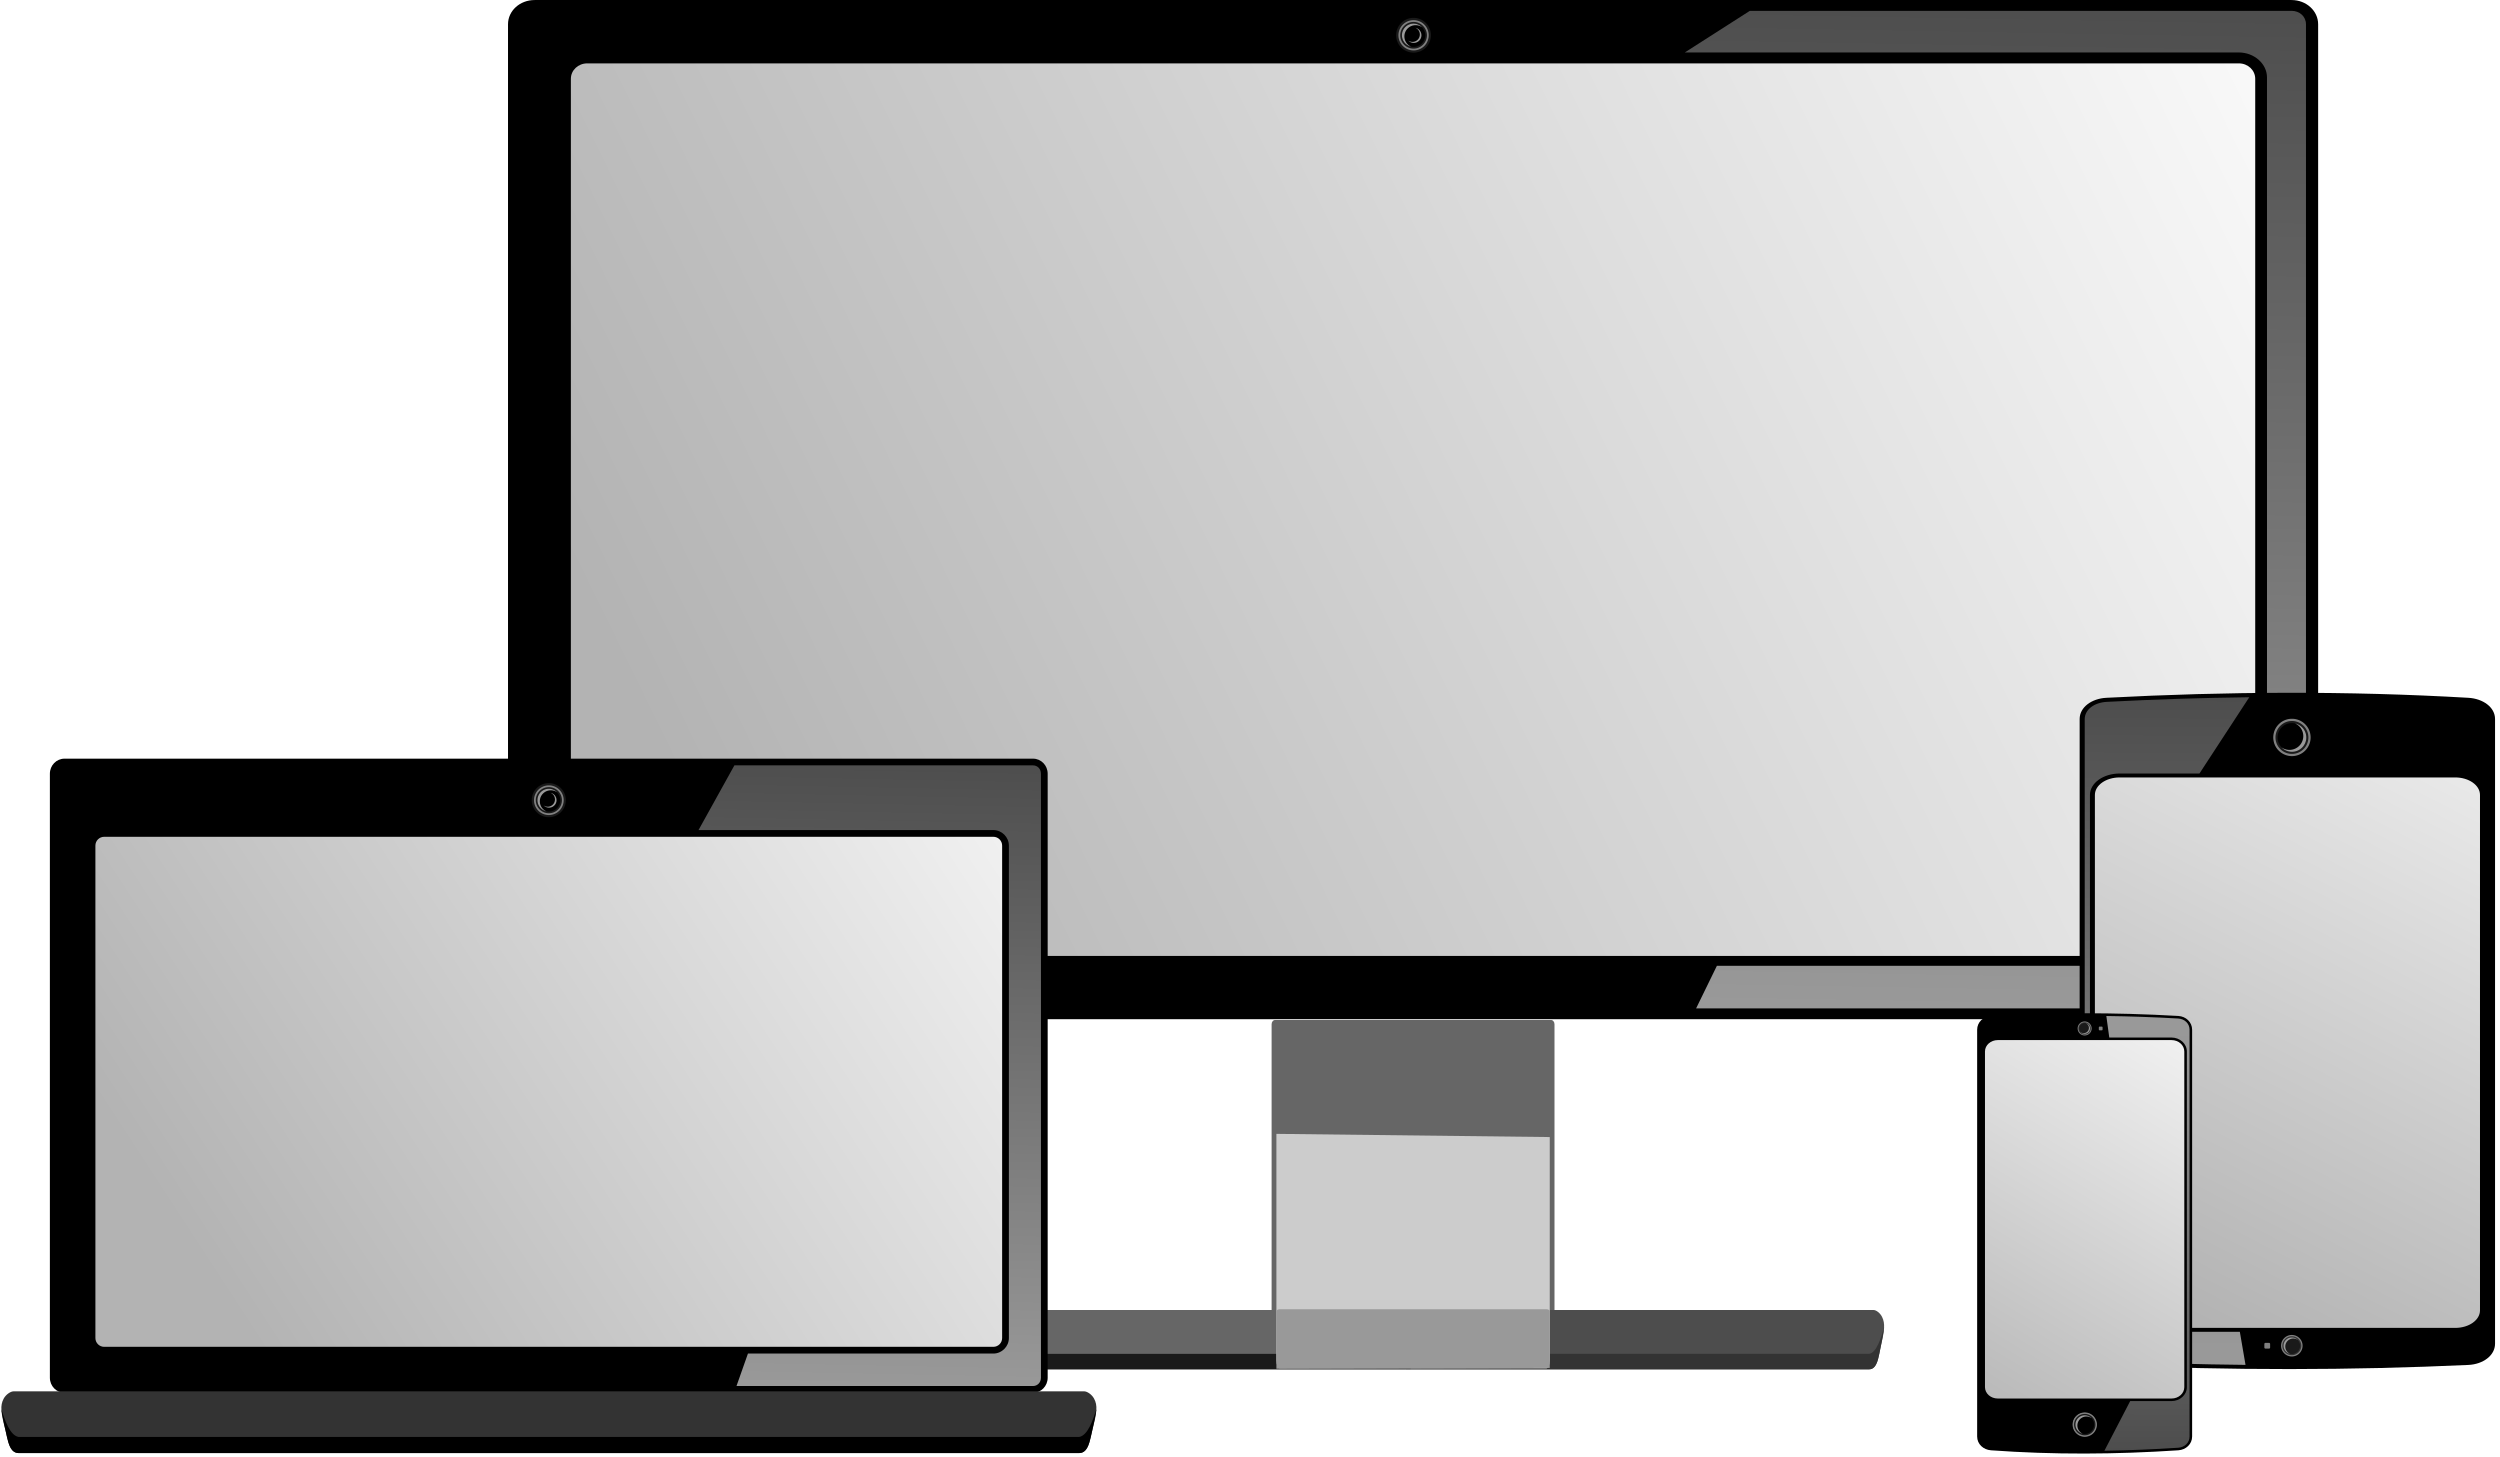 <?xml version="1.0" encoding="UTF-8" standalone="no"?>
<svg
   width="39.688mm"
   height="23.124mm"
   version="1.1"
   viewBox="0 0 140.623 81.935"
   id="svg24399"
   sodipodi:docname="computer-644454.svg"
   inkscape:version="1.2 (dc2aedaf03, 2022-05-15)"
   xmlns:inkscape="http://www.inkscape.org/namespaces/inkscape"
   xmlns:sodipodi="http://sodipodi.sourceforge.net/DTD/sodipodi-0.dtd"
   xmlns:xlink="http://www.w3.org/1999/xlink"
   xmlns="http://www.w3.org/2000/svg"
   xmlns:svg="http://www.w3.org/2000/svg">
  <sodipodi:namedview
     id="namedview24401"
     pagecolor="#ffffff"
     bordercolor="#000000"
     borderopacity="0.25"
     inkscape:showpageshadow="2"
     inkscape:pageopacity="0.0"
     inkscape:pagecheckerboard="0"
     inkscape:deskcolor="#d1d1d1"
     inkscape:document-units="mm"
     showgrid="false"
     inkscape:zoom="0.42577759"
     inkscape:cx="-147.96457"
     inkscape:cy="585.98668"
     inkscape:window-width="1920"
     inkscape:window-height="1051"
     inkscape:window-x="-9"
     inkscape:window-y="-9"
     inkscape:window-maximized="1"
     inkscape:current-layer="svg24399" />
  <defs
     id="defs24225">
    <linearGradient
       id="l">
      <stop
         stop-color="#b3b3b3"
         offset="0"
         id="stop24207" />
      <stop
         stop-color="#f9f9f9"
         offset="1"
         id="stop24209" />
    </linearGradient>
    <linearGradient
       id="k">
      <stop
         stop-color="#999"
         offset="0"
         id="stop24212" />
      <stop
         stop-color="#4d4d4d"
         offset="1"
         id="stop24214" />
    </linearGradient>
    <linearGradient
       id="m"
       x1="389.9"
       x2="387.8"
       y1="99.514"
       y2="650.89"
       gradientUnits="userSpaceOnUse"
       xlink:href="#k" />
    <linearGradient
       id="n"
       x1="389.9"
       x2="387.8"
       y1="99.514"
       y2="650.89"
       gradientTransform="matrix(1.536,0,0,1.536,-545.86,-337.1)"
       gradientUnits="userSpaceOnUse"
       xlink:href="#k" />
    <linearGradient
       id="o"
       x1="2016.7"
       x2="2041.8"
       y1="635.93"
       y2="-647.62"
       gradientUnits="userSpaceOnUse"
       xlink:href="#k" />
    <linearGradient
       id="p"
       x1="2016.7"
       x2="2041.8"
       y1="635.93"
       y2="-647.62"
       gradientTransform="matrix(0.37,0,0,0.328,486.08,70.295)"
       gradientUnits="userSpaceOnUse"
       xlink:href="#k" />
    <linearGradient
       id="q"
       x1="131.96"
       x2="481.26"
       y1="627.46"
       y2="44.516"
       gradientUnits="userSpaceOnUse"
       xlink:href="#l" />
    <linearGradient
       id="r"
       x1="138.73"
       x2="-388.44"
       y1="-69.322"
       y2="746.22"
       gradientUnits="userSpaceOnUse"
       xlink:href="#l" />
    <linearGradient
       id="s"
       x1="689.42"
       x2="1343.2"
       y1="202.54"
       y2="-118.61"
       gradientUnits="userSpaceOnUse"
       xlink:href="#l" />
    <linearGradient
       id="t"
       x1="643.64"
       x2="2414.3"
       y1="371.82"
       y2="-782.39"
       gradientUnits="userSpaceOnUse"
       xlink:href="#l" />
  </defs>
  <g
     transform="matrix(0.118,0,0,0.118,31.163,-1.381)"
     id="g24371">
    <g
       transform="matrix(1.143,0,0,1.143,-720.98,173.91)"
       id="g24269">
      <g
         transform="translate(-38.649,6)"
         id="g24245">
        <path
           d="m 970.17,277.48 h 115.04 c 0.815,0 1.47,0.792 1.47,1.775 v 124.28 c 0,0.983 -0.656,1.775 -1.47,1.775 H 970.17 c -0.814,0 -1.47,-0.792 -1.47,-1.775 v -124.28 c 0,-0.983 0.656,-1.775 1.47,-1.775 z"
           fill="#666666"
           id="path24227" />
        <g
           transform="matrix(0.162,0,0,0.115,1552.5,251.15)"
           id="g24237">
          <path
             d="m -3257.9,1495.8 h 1192.6 c 21.401,0 24.186,-47.241 29.178,-77.787 10.423,-63.777 12.583,-87.512 4.004,-112.21 -4.91,-14.132 -15.254,-25.014 -21.645,-25.014 h -1202.6 l -1.463,215.01 z"
             fill="#4d4d4d"
             id="path24229" />
          <path
             d="m -3256.6,1280.8 h -1172.3 c -6.391,0 -16.737,10.881 -21.646,25.014 -8.579,24.697 -6.419,48.432 4.004,112.21 4.992,30.546 7.777,77.787 29.178,77.787 h 1159.4 l 1.463,-215.01 z"
             fill="#666666"
             id="path24231" />
          <path
             d="m -3245,1495.8 h 1179.7 c 16.752,0 22.08,-28.906 26.006,-56.133 4.894,-33.805 10.603,-72.307 12.436,-96.25 -7.615,37.376 -19.021,91.376 -38.334,96.25 h -1179.4 l -0.383,56.133 z"
             fill="#333333"
             id="path24233" />
          <path
             d="m -3244.7,1439.7 h -1172.8 c -19.313,-4.874 -30.718,-58.874 -38.334,-96.25 1.833,23.943 7.541,62.445 12.436,96.25 3.926,27.226 9.252,56.133 26.004,56.133 h 1172.3 l 0.383,-56.133 z"
             fill="#1a1a1a"
             id="path24235" />
        </g>
        <path
           d="m 972.12,283.17 c -0.787,0 -1.42,0.865 -1.42,1.939 v 80.899 l 114,0.775 v -81.674 c 0,-1.074 -0.633,-1.939 -1.42,-1.939 h -111.16 z"
           fill="#666666"
           id="path24239" />
        <path
           d="m 1084.7,326.31 -114,-1.336 v 94.483 c 0,1.851 0.633,3.34 1.42,3.34 h 111.16 c 0.787,0 1.42,-1.49 1.42,-3.34 V 326.31 Z"
           fill="#cccccc"
           id="path24241" />
        <path
           d="m 1084.7,422.59 -114,0.339 v -23.963 c 0,-0.469 0.633,-0.847 1.42,-0.847 h 111.16 c 0.787,0 1.42,0.378 1.42,0.847 v 23.624 z"
           fill="#999999"
           id="path24243" />
      </g>
      <path
         d="m 622.68,-141.9 h 732.74 c 6.146,0 11.094,4.505 11.094,10.101 v 404.86 c 0,5.596 -4.948,10.101 -11.094,10.101 H 622.68 c -6.146,0 -11.094,-4.505 -11.094,-10.101 v -404.86 c 0,-5.596 4.948,-10.101 11.094,-10.101 z"
         id="path24247" />
      <path
         d="m 644.62,-115.48 h 688.84 c 3.776,0 6.816,2.864 6.816,6.421 v 359.4 c 0,3.557 -3.04,6.421 -6.816,6.421 H 644.62 c -3.776,0 -6.816,-2.864 -6.816,-6.421 v -359.4 c 0,-3.557 3.04,-6.421 6.816,-6.421 z"
         fill="url(#s)"
         id="path24249"
         style="fill:url(#s)" />
      <g
         transform="matrix(0.208,0,0,0.208,448.73,-291.14)"
         id="g24265">
        <path
           d="m 2633.5,788.11 a 34.889,34.889 0 0 1 -34.889,34.889 34.889,34.889 0 0 1 -34.889,-34.889 34.889,34.889 0 0 1 34.889,-34.889 34.889,34.889 0 0 1 34.889,34.889 z"
           fill="#1a1a1a"
           id="path24251" />
        <g
           transform="matrix(-3.325,0,0,-3.325,3618.2,1123.6)"
           id="g24263">
          <path
             d="m 315.74,100.88 a 9.13,9.13 0 0 1 -9.13,9.13 9.13,9.13 0 0 1 -9.13,-9.13 9.13,9.13 0 0 1 9.13,-9.13 9.13,9.13 0 0 1 9.13,9.13 z"
             fill="#808080"
             id="path24253" />
          <path
             d="m 314.65,100.88 a 8.043,8.043 0 0 1 -8.043,8.043 8.043,8.043 0 0 1 -8.043,-8.043 8.043,8.043 0 0 1 8.043,-8.043 8.043,8.043 0 0 1 8.043,8.043 z"
             fill="#1a1a1a"
             id="path24255" />
          <path
             d="m 313.64,100.88 a 7.026,7.026 0 0 1 -7.026,7.026 7.026,7.026 0 0 1 -7.026,-7.026 7.026,7.026 0 0 1 7.026,-7.026 7.026,7.026 0 0 1 7.026,7.026 z"
             id="path24257" />
          <path
             d="m 308.1,94.023 a 6.751,6.751 0 0 1 4.055,6.188 6.751,6.751 0 0 1 -6.75,6.752 6.751,6.751 0 0 1 -3.873,-1.225 7.026,7.026 0 0 0 5.078,2.172 7.026,7.026 0 0 0 7.025,-7.025 7.026,7.026 0 0 0 -5.54,-6.857 z"
             fill="#999999"
             id="path24259" />
          <path
             d="m 305.52,105.42 a 4.447,4.447 0 0 1 -2.671,-4.076 4.447,4.447 0 0 1 4.447,-4.448 4.447,4.447 0 0 1 2.551,0.807 4.628,4.628 0 0 0 -3.345,-1.431 4.628,4.628 0 0 0 -4.628,4.628 4.628,4.628 0 0 0 3.646,4.52 z"
             fill="#999999"
             id="path24261" />
        </g>
      </g>
      <path
         d="m 1129.5,-137.39 -27.134,17.358 h 231.07 c 6.42,0 11.746,4.72 11.746,10.407 v 360.11 c 0,5.688 -5.327,10.474 -11.746,10.407 h -217.68 l -8.668,17.76 h 248.35 c 3.339,0 6.004,-2.351 6.004,-5.592 v -404.86 c 0,-3.241 -2.666,-5.592 -6.004,-5.592 z"
         fill="url(#p)"
         id="path24267"
         style="fill:url(#p)" />
    </g>
    <g
       transform="matrix(0.233,0,0,0.233,-336.38,524.25)"
       id="g24301">
      <g
         transform="translate(72.867)"
         id="g24293">
        <path
           d="m 369.37,-647.62 h 1981.4 c 16.62,0 30,13.75 30,30.829 v 1235.7 c 0,17.079 -13.38,30.829 -30,30.829 H 369.37 c -16.62,0 -30,-13.75 -30,-30.829 v -1235.7 c 0,-17.079 13.38,-30.829 30,-30.829 z"
           id="path24271" />
        <path
           d="m 450.5,-487.76 h 1819.1 c 9.972,0 18,8.028 18,18 v 1007.5 c 0,9.972 -8.028,18 -18,18 H 450.5 c -9.972,0 -18,-8.028 -18,-18 v -1007.5 c 0,-9.972 8.028,-18 18,-18 z"
           fill="url(#t)"
           id="path24273"
           style="fill:url(#t)" />
        <g
           transform="translate(-1238.5,-1350.8)"
           id="g24289">
          <path
             d="m 2633.5,788.11 a 34.889,34.889 0 0 1 -34.889,34.889 34.889,34.889 0 0 1 -34.889,-34.889 34.889,34.889 0 0 1 34.889,-34.889 34.889,34.889 0 0 1 34.889,34.889 z"
             fill="#1a1a1a"
             id="path24275" />
          <g
             transform="matrix(-3.325,0,0,-3.325,3618.2,1123.6)"
             id="g24287">
            <path
               d="m 315.74,100.88 a 9.13,9.13 0 0 1 -9.13,9.13 9.13,9.13 0 0 1 -9.13,-9.13 9.13,9.13 0 0 1 9.13,-9.13 9.13,9.13 0 0 1 9.13,9.13 z"
               fill="#808080"
               id="path24277" />
            <path
               d="m 314.65,100.88 a 8.043,8.043 0 0 1 -8.043,8.043 8.043,8.043 0 0 1 -8.043,-8.043 8.043,8.043 0 0 1 8.043,-8.043 8.043,8.043 0 0 1 8.043,8.043 z"
               fill="#1a1a1a"
               id="path24279" />
            <path
               d="m 313.64,100.88 a 7.026,7.026 0 0 1 -7.026,7.026 7.026,7.026 0 0 1 -7.026,-7.026 7.026,7.026 0 0 1 7.026,-7.026 7.026,7.026 0 0 1 7.026,7.026 z"
               id="path24281" />
            <path
               d="m 308.1,94.023 a 6.751,6.751 0 0 1 4.055,6.188 6.751,6.751 0 0 1 -6.75,6.752 6.751,6.751 0 0 1 -3.873,-1.225 7.026,7.026 0 0 0 5.078,2.172 7.026,7.026 0 0 0 7.025,-7.025 7.026,7.026 0 0 0 -5.54,-6.857 z"
               fill="#999999"
               id="path24283" />
            <path
               d="m 305.52,105.42 a 4.447,4.447 0 0 1 -2.671,-4.076 4.447,4.447 0 0 1 4.447,-4.448 4.447,4.447 0 0 1 2.551,0.807 4.628,4.628 0 0 0 -3.345,-1.431 4.628,4.628 0 0 0 -4.628,4.628 4.628,4.628 0 0 0 3.646,4.52 z"
               fill="#999999"
               id="path24285" />
          </g>
        </g>
        <path
           d="m 1739.8,-633.85 -73.373,132.33 h 603.21 c 17.359,0 31.764,14.404 31.764,31.764 v 1007.5 c 0,17.359 -14.404,31.764 -31.764,31.764 h -502.09 l -23.44,66.414 h 606.66 c 9.028,0 16.236,-7.176 16.236,-17.066 v -1235.7 c 0,-9.891 -7.208,-17.066 -16.236,-17.066 h -610.98 z"
           fill="url(#o)"
           id="path24291"
           style="fill:url(#o)" />
      </g>
      <g
         transform="matrix(1.064,0,0,1,-48.797,-62.897)"
         id="g24299">
        <path
           d="m 363.37,709.7 c -5.54,0 -14.508,6.392 -18.764,14.693 -7.437,14.507 -5.564,28.449 3.471,65.912 4.327,17.943 6.742,45.693 25.293,45.693 h 2038.9 c 18.551,0 20.966,-27.75 25.293,-45.693 9.035,-37.464 10.908,-51.405 3.471,-65.912 -4.256,-8.302 -13.224,-14.693 -18.764,-14.693 h -2058.9 z"
           fill="#333333"
           id="path24295" />
        <path
           d="m 340.04,746.48 c 1.589,14.065 6.537,36.682 10.779,56.539 3.403,15.993 8.022,32.973 22.543,32.973 h 2038.9 c 14.521,0 19.14,-16.98 22.543,-32.973 4.243,-19.857 9.19,-42.474 10.779,-56.539 -6.602,21.955 -16.489,53.676 -33.23,56.539 h -2039.1 c -16.741,-2.863 -26.629,-34.584 -33.23,-56.539 z"
           id="path24297" />
      </g>
    </g>
    <g
       transform="matrix(-0.366,0,0,-0.366,819.2,586.54)"
       id="g24339">
      <g
         transform="matrix(1.258,0,0,1,74.917,0)"
         id="g24311">
        <g
           transform="matrix(1.536,0,0,1.536,-545.86,-337.1)"
           id="g24305">
          <path
             d="m 184.61,84.582 c 79.05,-4.566 160.27,-4.793 244,0 9.956,0.57 18,8.028 18,18 v 529.71 c 0,9.972 -8.05,17.34 -18,18 -81.333,5.395 -162.67,5.926 -244,0 -9.946,-0.725 -18,-8.028 -18,-18 v -529.71 c 0,-9.972 8.045,-17.425 18,-18 z"
             id="path24303" />
        </g>
        <path
           d="M -248.72,-158.93 H 98.72 c 14.2,0 25.631,10.174 25.631,22.812 v 671.32 c 0,12.638 -11.431,22.812 -25.631,22.812 h -347.44 c -14.2,0 -25.631,-10.174 -25.631,-22.812 v -671.32 c 0,-12.638 11.431,-22.812 25.631,-22.812 z"
           fill="url(#r)"
           id="path24307"
           style="fill:url(#r)" />
        <path
           d="m -31.595,-207.1 5.87,43.048 h 124.45 c 16.646,0 30.753,12.207 30.753,27.934 v 671.32 c 0,15.727 -14.107,27.934 -30.753,27.934 h -82.629 l -51.59,99.357 c 49.168,-0.79 98.339,-2.767 147.52,-6.029 12.95,-0.859 22.859,-9.975 22.859,-22.532 v -813.49 c 0,-12.559 -9.913,-21.79 -22.814,-22.529 -48.437,-2.773 -96.288,-4.373 -143.66,-5.009 z"
           fill="url(#n)"
           id="path24309"
           style="fill:url(#n)" />
      </g>
      <g
         transform="translate(49.767)"
         id="g24337">
        <path
           d="m -45.21,-185.93 h 4.64 c 0.798,0 1.44,0.642 1.44,1.44 v 4.64 c 0,0.798 -0.642,1.44 -1.44,1.44 H -45.21 c -0.798,0 -1.44,-0.642 -1.44,-1.44 v -4.64 c 0,-0.798 0.642,-1.44 1.44,-1.44 z"
           fill="#808080"
           id="path24313" />
        <path
           d="M -51.624,610.12 A 23.376,23.376 0 0 1 -75,633.496 23.376,23.376 0 0 1 -98.376,610.12 23.376,23.376 0 0 1 -75,586.744 23.376,23.376 0 0 1 -51.624,610.12 Z"
           fill="#808080"
           id="path24315" />
        <g
           transform="matrix(1.536,0,0,1.536,-545.86,-337.1)"
           id="g24325">
          <path
             d="m 315.74,100.88 a 9.13,9.13 0 0 1 -9.13,9.13 9.13,9.13 0 0 1 -9.13,-9.13 9.13,9.13 0 0 1 9.13,-9.13 9.13,9.13 0 0 1 9.13,9.13 z"
             fill="#808080"
             id="path24317" />
          <path
             d="m 314.65,100.88 a 8.043,8.043 0 0 1 -8.043,8.043 8.043,8.043 0 0 1 -8.043,-8.043 8.043,8.043 0 0 1 8.043,-8.043 8.043,8.043 0 0 1 8.043,8.043 z"
             fill="#333333"
             id="path24319" />
          <path
             d="m 313.64,100.88 a 7.026,7.026 0 0 1 -7.026,7.026 7.026,7.026 0 0 1 -7.026,-7.026 7.026,7.026 0 0 1 7.026,-7.026 7.026,7.026 0 0 1 7.026,7.026 z"
             fill="#1a1a1a"
             id="path24321" />
          <path
             d="m 308.1,94.023 a 6.751,6.751 0 0 1 4.055,6.188 6.751,6.751 0 0 1 -6.75,6.752 6.751,6.751 0 0 1 -3.873,-1.225 7.026,7.026 0 0 0 5.078,2.172 7.026,7.026 0 0 0 7.025,-7.025 7.026,7.026 0 0 0 -5.54,-6.857 z"
             fill="#999999"
             id="path24323" />
        </g>
        <g
           transform="matrix(-2.664,0,0,-2.664,741.74,878.85)"
           id="g24335">
          <path
             d="m 315.74,100.88 a 9.13,9.13 0 0 1 -9.13,9.13 9.13,9.13 0 0 1 -9.13,-9.13 9.13,9.13 0 0 1 9.13,-9.13 9.13,9.13 0 0 1 9.13,9.13 z"
             fill="#808080"
             id="path24327" />
          <path
             d="m 314.65,100.88 a 8.043,8.043 0 0 1 -8.043,8.043 8.043,8.043 0 0 1 -8.043,-8.043 8.043,8.043 0 0 1 8.043,-8.043 8.043,8.043 0 0 1 8.043,8.043 z"
             fill="#1a1a1a"
             id="path24329" />
          <path
             d="m 313.64,100.88 a 7.026,7.026 0 0 1 -7.026,7.026 7.026,7.026 0 0 1 -7.026,-7.026 7.026,7.026 0 0 1 7.026,-7.026 7.026,7.026 0 0 1 7.026,7.026 z"
             id="path24331" />
          <path
             d="m 308.1,94.023 a 6.751,6.751 0 0 1 4.055,6.188 6.751,6.751 0 0 1 -6.75,6.752 6.751,6.751 0 0 1 -3.873,-1.225 7.026,7.026 0 0 0 5.078,2.172 7.026,7.026 0 0 0 7.025,-7.025 7.026,7.026 0 0 0 -5.54,-6.857 z"
             fill="#999999"
             id="path24333" />
        </g>
      </g>
    </g>
    <g
       transform="matrix(0.366,0,0,0.366,617.42,465.05)"
       id="g24369">
      <path
         d="m 184.61,84.582 c 79.05,-4.566 160.27,-4.793 244,0 9.956,0.57 18,8.028 18,18 v 529.71 c 0,9.972 -8.05,17.34 -18,18 -81.333,5.395 -162.67,5.926 -244,0 -9.946,-0.725 -18,-8.028 -18,-18 v -529.71 c 0,-9.972 8.045,-17.425 18,-18 z"
         id="path24341" />
      <path
         d="m 193.49,116.02 h 226.24 c 9.246,0 16.69,6.625 16.69,14.854 v 437.14 c 0,8.229 -7.444,14.854 -16.69,14.854 H 193.49 c -9.246,0 -16.69,-6.625 -16.69,-14.854 v -437.14 c 0,-8.229 7.444,-14.854 16.69,-14.854 z"
         fill="url(#q)"
         id="path24343"
         style="fill:url(#q)" />
      <path
         d="m 326.01,98.435 h 3.021 c 0.52,0 0.938,0.418 0.938,0.938 v 3.021 c 0,0.52 -0.418,0.938 -0.938,0.938 H 326.01 c -0.52,0 -0.938,-0.418 -0.938,-0.938 v -3.021 c 0,-0.52 0.418,-0.938 0.938,-0.938 z"
         fill="#808080"
         id="path24345" />
      <path
         d="m 321.83,616.79 a 15.221,15.221 0 0 1 -15.221,15.221 15.221,15.221 0 0 1 -15.221,-15.221 15.221,15.221 0 0 1 15.221,-15.221 15.221,15.221 0 0 1 15.221,15.221 z"
         fill="#808080"
         id="path24347" />
      <path
         d="m 334.87,84.65 3.822,28.031 h 81.035 c 10.839,0 20.025,7.949 20.025,18.189 v 437.14 c 0,10.241 -9.186,18.189 -20.025,18.189 h -53.805 l -33.594,64.697 c 32.016,-0.515 64.035,-1.802 96.057,-3.926 8.433,-0.559 14.885,-6.495 14.885,-14.672 v -529.71 c 0,-8.178 -6.455,-14.189 -14.855,-14.67 -31.541,-1.805 -62.699,-2.847 -93.545,-3.262 z"
         fill="url(#m)"
         id="path24349"
         style="fill:url(#m)" />
      <path
         d="m 315.74,100.88 a 9.13,9.13 0 0 1 -9.13,9.13 9.13,9.13 0 0 1 -9.13,-9.13 9.13,9.13 0 0 1 9.13,-9.13 9.13,9.13 0 0 1 9.13,9.13 z"
         fill="#808080"
         id="path24351" />
      <path
         d="m 314.65,100.88 a 8.043,8.043 0 0 1 -8.043,8.043 8.043,8.043 0 0 1 -8.043,-8.043 8.043,8.043 0 0 1 8.043,-8.043 8.043,8.043 0 0 1 8.043,8.043 z"
         fill="#333333"
         id="path24353" />
      <path
         d="m 313.64,100.88 a 7.026,7.026 0 0 1 -7.026,7.026 7.026,7.026 0 0 1 -7.026,-7.026 7.026,7.026 0 0 1 7.026,-7.026 7.026,7.026 0 0 1 7.026,7.026 z"
         fill="#1a1a1a"
         id="path24355" />
      <path
         d="m 308.1,94.023 a 6.751,6.751 0 0 1 4.055,6.188 6.751,6.751 0 0 1 -6.75,6.752 6.751,6.751 0 0 1 -3.873,-1.225 7.026,7.026 0 0 0 5.078,2.172 7.026,7.026 0 0 0 7.025,-7.025 7.026,7.026 0 0 0 -5.54,-6.857 z"
         fill="#999999"
         id="path24357" />
      <g
         transform="matrix(-1.734,0,0,-1.734,838.44,791.78)"
         id="g24367">
        <path
           d="m 315.74,100.88 a 9.13,9.13 0 0 1 -9.13,9.13 9.13,9.13 0 0 1 -9.13,-9.13 9.13,9.13 0 0 1 9.13,-9.13 9.13,9.13 0 0 1 9.13,9.13 z"
           fill="#808080"
           id="path24359" />
        <path
           d="m 314.65,100.88 a 8.043,8.043 0 0 1 -8.043,8.043 8.043,8.043 0 0 1 -8.043,-8.043 8.043,8.043 0 0 1 8.043,-8.043 8.043,8.043 0 0 1 8.043,8.043 z"
           fill="#1a1a1a"
           id="path24361" />
        <path
           d="m 313.64,100.88 a 7.026,7.026 0 0 1 -7.026,7.026 7.026,7.026 0 0 1 -7.026,-7.026 7.026,7.026 0 0 1 7.026,-7.026 7.026,7.026 0 0 1 7.026,7.026 z"
           id="path24363" />
        <path
           d="m 308.1,94.023 a 6.751,6.751 0 0 1 4.055,6.188 6.751,6.751 0 0 1 -6.75,6.752 6.751,6.751 0 0 1 -3.873,-1.225 7.026,7.026 0 0 0 5.078,2.172 7.026,7.026 0 0 0 7.025,-7.025 7.026,7.026 0 0 0 -5.54,-6.857 z"
           fill="#999999"
           id="path24365" />
      </g>
    </g>
  </g>
</svg>
